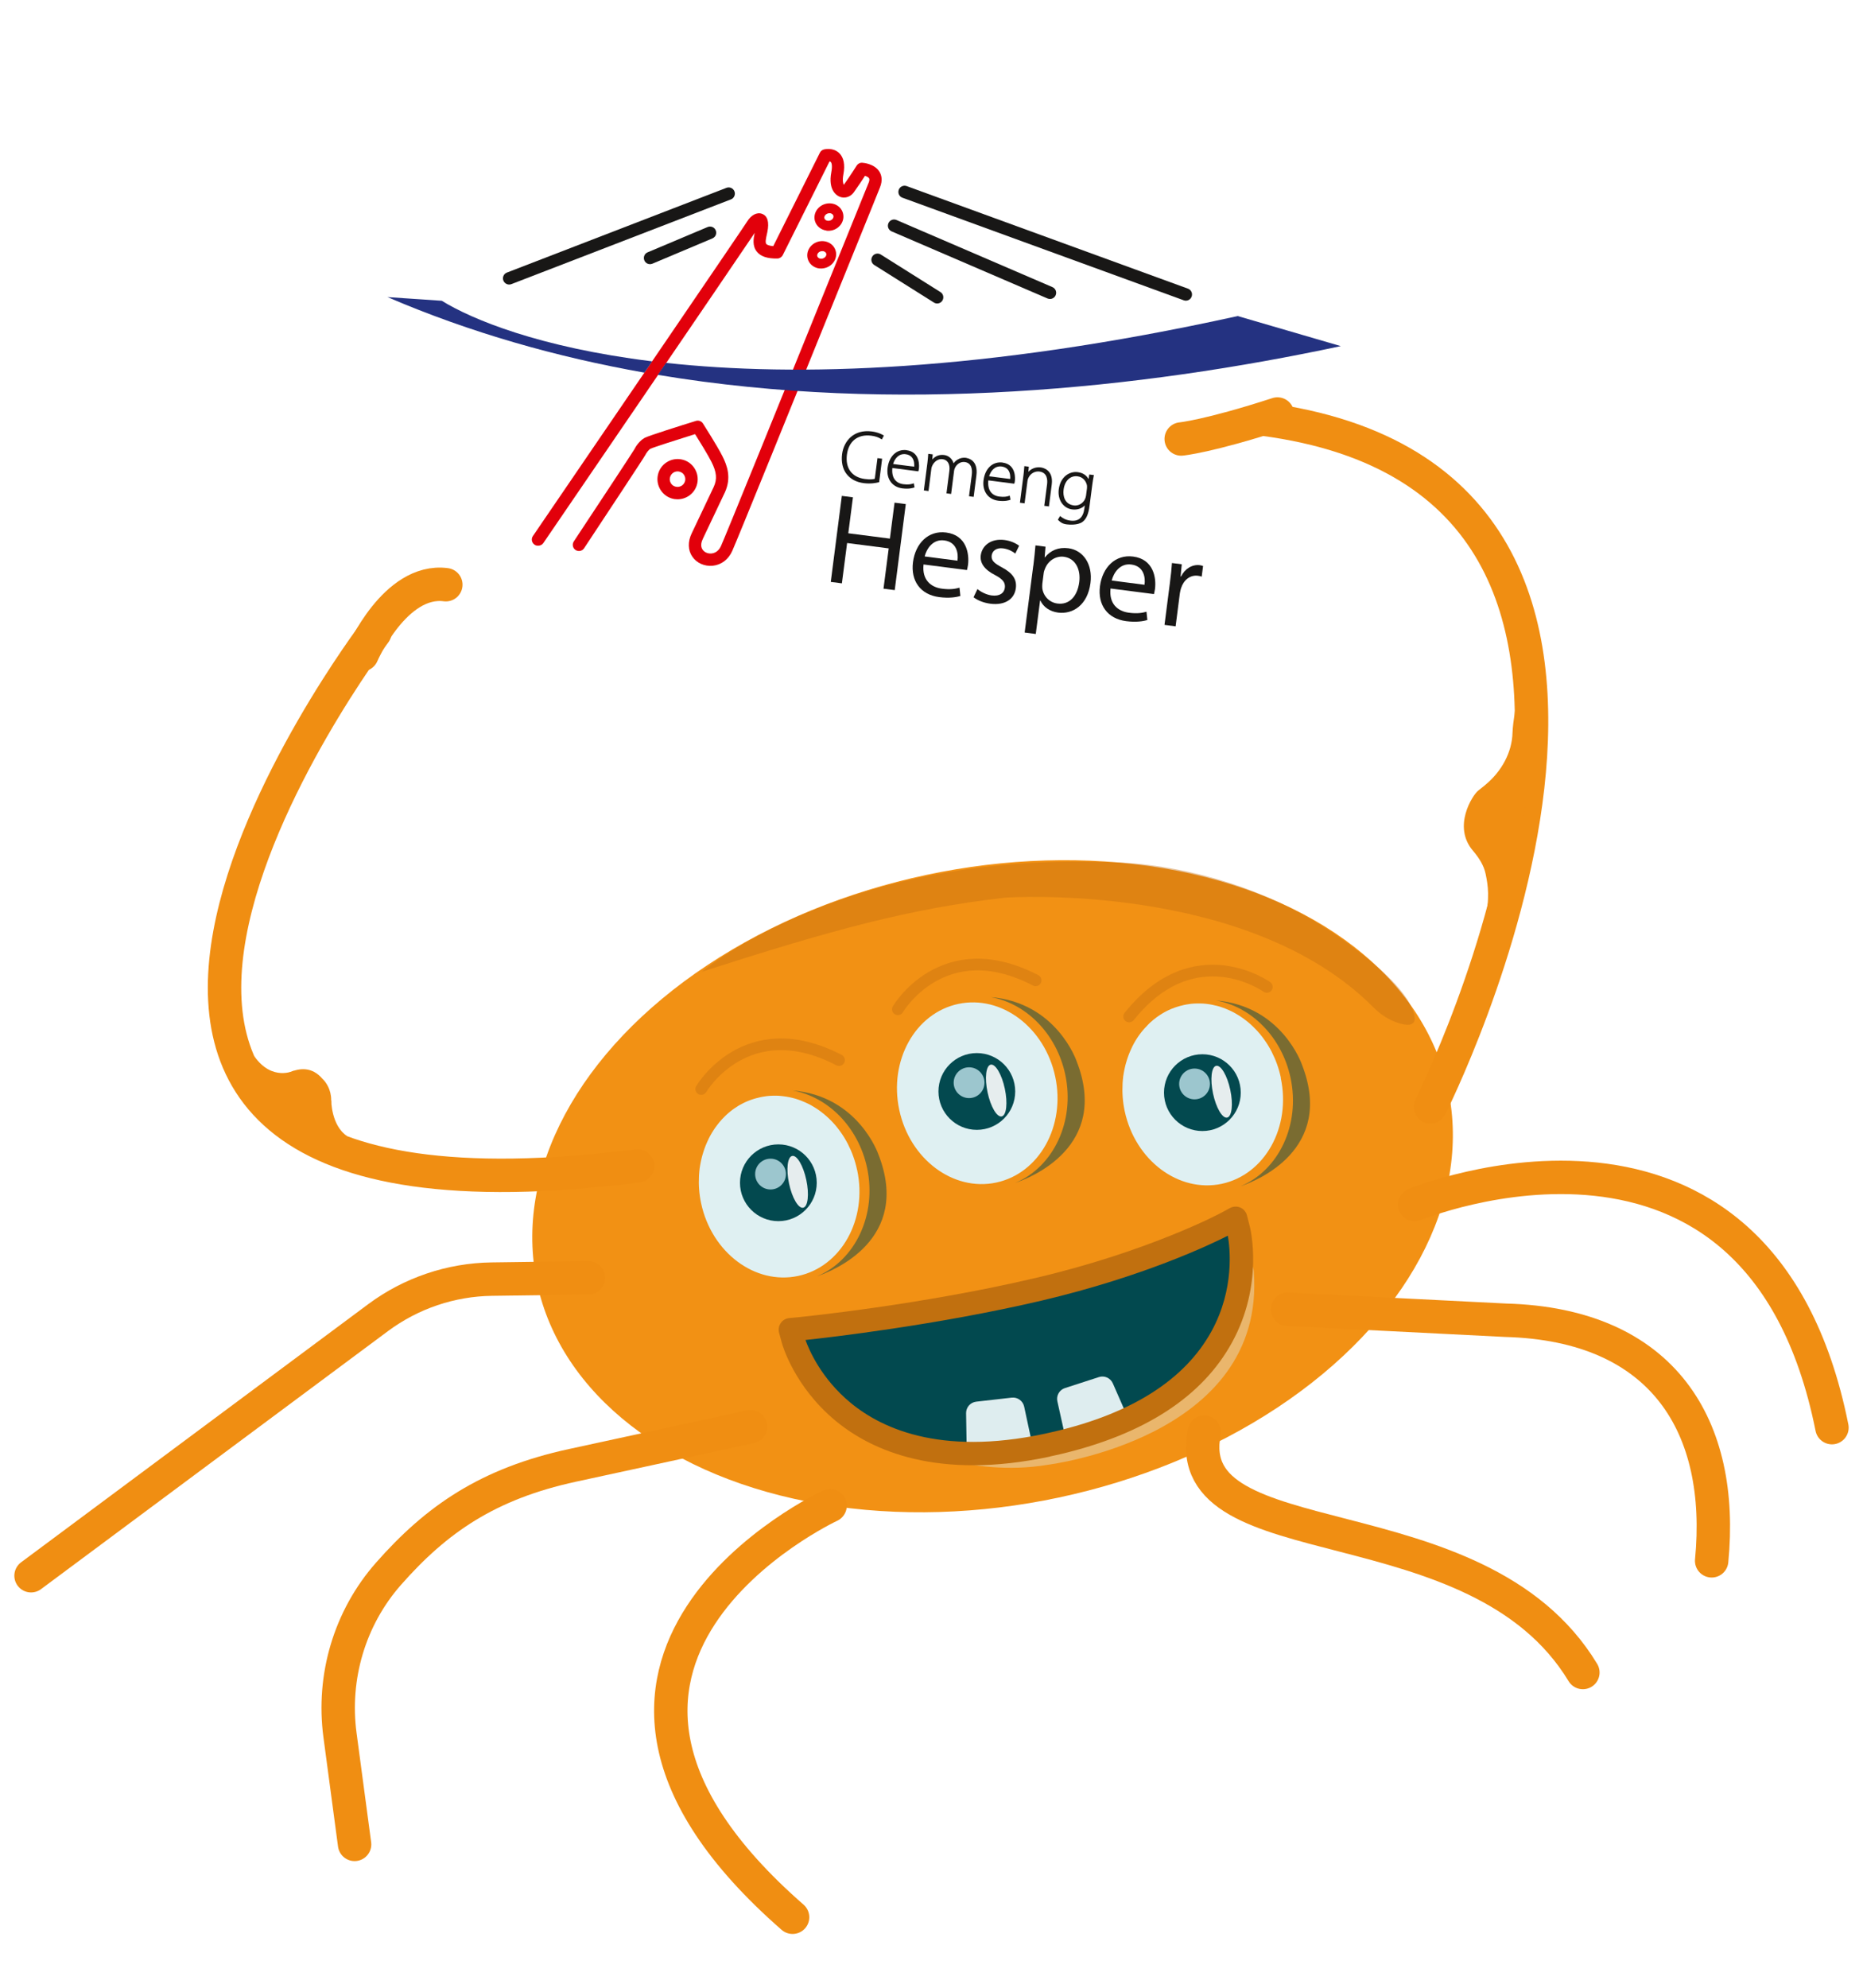 <?xml version="1.0" encoding="UTF-8"?>
<svg id="Layer_1" data-name="Layer 1" xmlns="http://www.w3.org/2000/svg" xmlns:xlink="http://www.w3.org/1999/xlink" viewBox="0 0 300 320">
  <defs>
    <style>
      .cls-1 {
        opacity: .5;
      }

      .cls-1, .cls-2 {
        fill: #03494f;
      }

      .cls-3 {
        fill: #e2000b;
      }

      .cls-4 {
        fill: #243281;
      }

      .cls-5 {
        stroke: #f08e12;
        stroke-width: 5.38px;
      }

      .cls-5, .cls-6 {
        fill: none;
        stroke-linecap: round;
        stroke-linejoin: round;
      }

      .cls-7 {
        opacity: .9;
      }

      .cls-7, .cls-8 {
        fill: #fff;
      }

      .cls-9 {
        fill: #f29114;
      }

      .cls-10 {
        fill: #deedef;
      }

      .cls-11 {
        fill: #c1700f;
      }

      .cls-8 {
        filter: url(#drop-shadow-1);
      }

      .cls-12 {
        fill: #f08e12;
      }

      .cls-13, .cls-14, .cls-6 {
        opacity: .4;
      }

      .cls-15 {
        fill: #181716;
      }

      .cls-16 {
        fill: #c2e4ed;
        opacity: .8;
      }

      .cls-14 {
        fill: #c3700f;
      }

      .cls-17 {
        fill: #dff0f2;
      }

      .cls-6 {
        stroke: #c3700f;
        stroke-width: 1.88px;
      }

      .cls-18 {
        fill: #02494f;
      }
    </style>
    <filter id="drop-shadow-1" x="31.07" y="6.74" width="209" height="111" filterUnits="userSpaceOnUse">
      <feOffset dx="0" dy=".39"/>
      <feGaussianBlur result="blur" stdDeviation="1.42"/>
      <feFlood flood-color="#181716" flood-opacity=".4"/>
      <feComposite in2="blur" operator="in"/>
      <feComposite in="SourceGraphic"/>
    </filter>
  </defs>
  <g>
    <path class="cls-8" d="M66.58,38.74c.8-.4,53.19-19.77,53.19-19.77l2.87,4.79,6-12.4,18.57,5.66,1.21,4.91,86.09,31.18s-24.84,12.05-47.59,15.62l-1.75,13.54,17.54,2.28-3.63,28.07-134.73-17.45,23.34-33.28s-31.64-3.12-51.43-20.43l30.33-2.71Z"/>
    <g>
      <path class="cls-3" d="M86.5,87.85c-.15-.02-.3-.07-.43-.17-.45-.31-.57-.93-.26-1.38,11.8-17.28,33.92-49.69,34.49-50.62.66-1.08,1.61-1.57,2.43-1.25.88.34,1.16,1.32.84,2.91-.03.13-.06.27-.09.42-.12.54-.29,1.27-.08,1.52.06.07.3.28,1.12.34l7.51-15.04c.13-.26.37-.45.65-.52.15-.04,1.47-.34,2.44.57.75.71.99,1.87.69,3.45-.19,1.01-.03,1.51.07,1.67.94-1.3,2.06-3.07,2.07-3.09.2-.31.54-.49.91-.46.2.01,1.96.17,2.75,1.43.31.5.58,1.34.09,2.55l-1.14,2.83c-14.14,34.94-21.75,53.66-22.64,55.67-.61,1.39-1.77,2.26-3.16,2.4-1.31.12-2.56-.43-3.27-1.46-.72-1.04-.76-2.42-.1-3.77l3.54-7.46c.58-1.27.48-2.38-.38-4.07-.58-1.15-1.94-3.34-2.62-4.43-2.93.91-6.72,2.13-7.18,2.35-.3.17-.69.7-.83,1-.18.38-6.26,9.57-9.86,15.02-.3.46-.92.58-1.38.28-.46-.3-.58-.92-.28-1.38,3.73-5.63,9.37-14.18,9.74-14.81.24-.49.84-1.39,1.65-1.85.6-.34,5.99-2.03,8.28-2.74.43-.13.89.04,1.13.42.09.15,2.3,3.6,3.13,5.25.79,1.57,1.46,3.48.41,5.81l-3.55,7.48c-.24.5-.45,1.2-.05,1.77.3.43.86.67,1.44.61.39-.04,1.1-.24,1.53-1.22.88-1.99,8.49-20.7,22.61-55.61l1.15-2.83c.1-.24.19-.56.07-.74-.1-.17-.37-.3-.65-.39-.43.66-1.16,1.77-1.82,2.68-.54.74-1.49,1.02-2.31.66-.44-.19-1.84-1.04-1.29-3.94.18-.96.07-1.47-.09-1.63-.05-.05-.12-.08-.2-.09l-7.53,15.08c-.17.33-.5.54-.87.55-1.6.03-2.68-.33-3.29-1.09-.77-.94-.56-2.13-.35-3.05-4.25,6.32-32.73,48.03-34.04,49.94-.22.32-.59.47-.95.43Z"/>
      <path class="cls-3" d="M133.09,37.12c-.86-.11-1.6-.68-1.85-1.51-.35-1.16.38-2.4,1.62-2.77.58-.17,1.2-.13,1.73.12.56.27.97.73,1.14,1.31h0c.17.58.09,1.19-.23,1.72-.31.51-.8.88-1.38,1.06-.34.1-.69.13-1.02.09ZM133.67,34.33c-.12-.02-.24,0-.36.03-.39.12-.64.48-.55.79.09.31.5.48.89.36.21-.06.38-.19.48-.36.05-.08.12-.25.07-.43h0c-.06-.19-.21-.28-.3-.33-.07-.03-.15-.06-.23-.07Z"/>
      <path class="cls-3" d="M131.93,43.22c-.25-.03-.49-.1-.71-.21-.56-.27-.97-.73-1.14-1.31-.17-.58-.09-1.19.23-1.72.31-.51.8-.88,1.38-1.06,1.24-.37,2.53.27,2.87,1.43h0c.35,1.16-.38,2.4-1.62,2.77-.34.1-.69.13-1.02.09ZM132.52,40.43c-.12-.01-.24,0-.36.03-.21.06-.38.19-.48.36-.05.08-.12.25-.07.43.06.19.21.28.3.33.18.08.39.1.59.03.39-.12.64-.48.55-.79-.06-.21-.28-.36-.53-.39Z"/>
      <path class="cls-3" d="M108.71,80.36c-.09-.01-.18-.03-.28-.05-.85-.18-1.57-.68-2.04-1.41-.47-.73-.63-1.6-.45-2.44.18-.85.68-1.57,1.41-2.04.73-.47,1.6-.63,2.44-.45.85.18,1.57.68,2.04,1.41.47.73.63,1.6.45,2.44-.18.85-.68,1.57-1.41,2.04-.65.42-1.41.59-2.17.49ZM109.27,75.9c-.29-.04-.59.03-.84.19-.28.18-.47.46-.55.79s0,.66.17.94.46.47.79.54c.33.07.66,0,.94-.17.28-.18.47-.46.55-.79.07-.33,0-.66-.17-.94s-.46-.47-.79-.54c-.04,0-.07-.01-.11-.02Z"/>
      <path class="cls-15" d="M150.78,48.85c-.14-.02-.28-.07-.4-.15l-9.6-6.04c-.47-.29-.6-.91-.31-1.37.29-.47.91-.61,1.37-.31l9.6,6.04c.47.29.6.91.31,1.37-.21.34-.6.51-.97.46Z"/>
      <path class="cls-15" d="M115.07,38.13c-.09.1-.21.19-.35.25l-9.66,4.07c-.51.21-1.09-.02-1.3-.53-.21-.51.02-1.09.53-1.3l9.66-4.07c.51-.21,1.09.02,1.3.53.16.37.07.78-.18,1.06Z"/>
      <path class="cls-15" d="M168.95,48.12c-.09-.01-.18-.04-.27-.07l-25.1-10.8c-.51-.22-.74-.8-.52-1.31.22-.51.8-.74,1.31-.52l25.1,10.8c.51.22.74.8.52,1.31-.18.42-.61.65-1.04.59Z"/>
      <path class="cls-15" d="M190.82,48.39c-.07,0-.14-.03-.21-.05l-45.29-16.51c-.52-.19-.78-.76-.59-1.28.19-.52.76-.78,1.28-.59l45.29,16.51c.52.19.78.76.59,1.28-.16.45-.61.7-1.06.65Z"/>
      <path class="cls-15" d="M117.9,32c-.06.04-.13.07-.2.1l-35.35,13.64c-.51.2-1.09-.06-1.29-.57-.2-.51.05-1.09.57-1.29l35.35-13.64c.51-.2,1.09.06,1.29.57.17.44,0,.93-.37,1.19Z"/>
      <g>
        <g>
          <path class="cls-15" d="M140.87,77.08c-.23.07-.71.15-1.6.03-2.09-.27-3.17-1.74-2.89-3.92s1.77-3.32,3.91-3.05c.66.08,1.19.26,1.62.55l.09.06.33-.63-.08-.05c-.12-.08-.8-.47-1.85-.61-2.94-.38-4.53,1.56-4.8,3.65-.16,1.25.1,2.42.73,3.21.66.83,1.56,1.3,2.76,1.46,1.11.14,1.99-.03,2.42-.14l.06-.02.48-3.77-.75-.1-.43,3.32Z"/>
          <path class="cls-15" d="M146,72.47c-1.59-.2-2.82.94-3.07,2.84-.23,1.77.73,3.1,2.37,3.31,1.09.14,1.72-.07,1.89-.13l.08-.03-.12-.66-.11.04c-.35.12-.79.21-1.57.11-1.29-.17-1.93-1.11-1.77-2.61l4.17.54.03-.07c.04-.1.05-.21.07-.36.04-.27.28-2.68-1.97-2.97ZM143.82,74.7c.24-.84.89-1.72,2.02-1.58.45.06.8.24,1.04.55.37.49.36,1.16.33,1.46l-3.38-.43Z"/>
          <path class="cls-15" d="M155.64,73.71c-.58-.08-1.03.02-1.49.31-.22.14-.42.33-.6.57-.21-.74-.78-1.25-1.52-1.34s-1.39.14-1.9.72l.07-.82-.72-.09-.02.22c-.03.4-.06.78-.12,1.25l-.57,4.42.75.1.46-3.61c.02-.18.08-.36.16-.5.26-.56.89-1.12,1.64-1.02.81.1,1.23.81,1.1,1.85l-.47,3.65.75.1.48-3.75c.02-.16.08-.33.17-.51.25-.5.83-.97,1.54-.88,1.14.15,1.25,1.23,1.13,2.12l-.44,3.39.75.1.44-3.45c.31-2.44-1.29-2.77-1.62-2.81Z"/>
          <path class="cls-15" d="M161.45,74.46c-1.59-.2-2.82.94-3.07,2.84-.23,1.77.73,3.1,2.37,3.31,1.09.14,1.72-.07,1.89-.13l.08-.03-.12-.66-.11.04c-.35.12-.79.21-1.57.11-1.29-.17-1.93-1.11-1.77-2.61l4.17.54.03-.07c.04-.1.05-.21.07-.36.04-.27.28-2.68-1.97-2.97ZM159.28,76.68c.24-.84.89-1.72,2.02-1.58.45.06.8.24,1.04.55.37.49.36,1.16.33,1.46l-3.38-.43Z"/>
          <path class="cls-15" d="M167.62,75.25c-.92-.12-1.61.26-2.02.71l.07-.83-.72-.09-.02.22c-.03.4-.06.78-.12,1.25l-.57,4.42.75.1.47-3.62c.02-.15.07-.33.14-.47.32-.7,1.04-1.12,1.77-1.03,1.29.17,1.33,1.36,1.24,2.06l-.45,3.46.75.1.45-3.51c.31-2.38-1.41-2.73-1.76-2.77Z"/>
          <path class="cls-15" d="M175.41,76.38l-.12.75c-.22-.42-.71-.99-1.74-1.12-1.32-.17-2.8.73-3.06,2.78-.21,1.65.72,3.04,2.17,3.22.81.1,1.54-.14,2.02-.65l-.06.5c-.19,1.46-.94,2.12-2.25,1.95-.78-.1-1.28-.42-1.57-.67l-.09-.08-.36.61.06.06c.38.37.67.6,1.4.69.38.05,1.74.15,2.49-.39.62-.45.98-1.26,1.15-2.6l.44-3.39c.07-.57.15-1,.24-1.46l.02-.1-.72-.09ZM172.89,81.36c-1.41-.18-1.76-1.48-1.62-2.53.18-1.44,1.09-2.3,2.25-2.15.92.12,1.38.83,1.51,1.45.02.16.02.34,0,.53l-.15,1.15c-.03.19-.09.39-.17.56-.35.7-1.06,1.1-1.82,1Z"/>
        </g>
        <g>
          <path class="cls-15" d="M137.35,80.06l-.75,5.79,6.7.86.75-5.79,1.81.23-1.78,13.85-1.81-.23.84-6.49-6.7-.86-.84,6.49-1.79-.23,1.78-13.85,1.79.23Z"/>
          <path class="cls-15" d="M148.72,90.88c-.27,2.45,1.16,3.66,2.97,3.89,1.29.17,2.1.04,2.82-.16l.14,1.33c-.67.21-1.81.39-3.39.19-3.06-.39-4.63-2.64-4.24-5.64s2.46-5.14,5.35-4.76c3.25.42,3.74,3.38,3.51,5.21-.05.37-.13.65-.17.83l-6.99-.9ZM154.18,90.26c.17-1.15-.09-3-2.13-3.26-1.83-.24-2.85,1.35-3.15,2.58l5.28.68Z"/>
          <path class="cls-15" d="M157.4,94.83c.49.42,1.39.91,2.29,1.03,1.31.17,2.02-.41,2.12-1.23.11-.86-.34-1.4-1.61-2.07-1.71-.87-2.42-1.96-2.27-3.15.21-1.6,1.67-2.75,3.81-2.48,1.01.13,1.85.53,2.37.93l-.62,1.26c-.36-.3-1.04-.72-1.96-.84-1.07-.14-1.74.4-1.84,1.14-.11.82.44,1.27,1.67,1.93,1.64.88,2.41,1.86,2.22,3.34-.22,1.75-1.74,2.8-4.1,2.5-1.09-.14-2.06-.54-2.71-1.04l.63-1.32Z"/>
          <path class="cls-15" d="M166.4,91.06c.16-1.27.26-2.31.34-3.26l1.62.21-.14,1.72h.04c.9-1.11,2.16-1.68,3.78-1.47,2.4.31,3.95,2.58,3.56,5.6-.46,3.57-2.87,5.06-5.21,4.76-1.31-.17-2.39-.89-2.86-1.96h-.04s-.7,5.4-.7,5.4l-1.79-.23,1.39-10.77ZM167.85,93.94c-.03.27-.02.52-.01.75.17,1.3,1.15,2.3,2.44,2.47,1.91.25,3.22-1.17,3.51-3.45.26-1.99-.57-3.83-2.48-4.08-1.23-.16-2.5.58-3.02,1.89-.09.22-.19.48-.22.72l-.22,1.71Z"/>
          <path class="cls-15" d="M178.83,94.75c-.27,2.45,1.16,3.66,2.97,3.89,1.29.17,2.1.04,2.82-.16l.14,1.33c-.67.21-1.81.39-3.39.19-3.06-.39-4.63-2.64-4.24-5.64s2.46-5.14,5.35-4.76c3.25.42,3.74,3.38,3.51,5.21-.05.37-.13.65-.17.83l-6.99-.9ZM184.3,94.14c.17-1.15-.09-3-2.13-3.26-1.83-.24-2.85,1.35-3.15,2.58l5.28.68Z"/>
          <path class="cls-15" d="M188.4,93.75c.15-1.17.26-2.18.32-3.11l1.58.2-.19,1.96h.08c.62-1.27,1.82-1.97,3.03-1.81.21.03.35.07.51.13l-.22,1.71c-.18-.07-.36-.11-.61-.14-1.27-.16-2.3.69-2.72,2.01-.07.24-.15.52-.19.83l-.68,5.3-1.79-.23.88-6.84Z"/>
        </g>
      </g>
      <g>
        <path class="cls-4" d="M105.01,58.17c-18.2-2.24-29.04-6.77-33.87-9.75l-8.74-.59c13.39,5.75,27.3,9.67,41.37,12.16.42-.61.83-1.22,1.25-1.82Z"/>
        <path class="cls-4" d="M199.31,50.88c-41.11,9.06-71.17,9.81-92.06,7.54-.44.64-.88,1.29-1.32,1.93,38.43,6.4,77.76,2.24,109.98-4.63l-16.6-4.84Z"/>
      </g>
    </g>
  </g>
  <g>
    <g id="Head">
      <ellipse id="Kierper" class="cls-9" cx="159.83" cy="190.98" rx="74.99" ry="51.24" transform="translate(-36.21 37.39) rotate(-12)"/>
      <path class="cls-14" d="M226.99,161.56c1.86,3.52.23,3.72-1.58,3.2-1.63-.47-3.07-1.4-4.26-2.6-20.23-20.36-59.29-17.65-59.29-17.65-15.38,1.76-27.79,5.16-48.85,11.93,0,0,22.63-19.24,65.27-17.64,0,0,21.18-.55,39.62,13.73,0,0,6.91,4.9,9.1,9.03Z"/>
      <path class="cls-1" d="M199.76,190.97c6.12-2.54,9.67-9.87,8.06-17.44-1.41-6.62-6.35-11.48-12.01-12.47,10.63.88,13.83,10.3,13.83,10.3,5.39,13.74-7.38,18.77-9.88,19.61Z"/>
      <path class="cls-1" d="M163.48,190.43c6.12-2.54,9.67-9.87,8.06-17.44-1.41-6.62-6.35-11.48-12.01-12.47,10.63.88,13.83,10.3,13.83,10.3,5.39,13.74-7.38,18.77-9.88,19.61Z"/>
      <path class="cls-1" d="M131.57,205.46c6.12-2.54,9.67-9.87,8.06-17.44-1.41-6.62-6.35-11.48-12.01-12.47,10.63.88,13.83,10.3,13.83,10.3,5.39,13.74-7.38,18.77-9.88,19.61Z"/>
    </g>
    <g id="Eye">
      <path class="cls-17" d="M206.24,173.53c1.69,7.94-2.57,15.57-9.51,17.05-6.94,1.47-13.93-3.77-15.62-11.71-.32-1.5-.42-2.98-.34-4.41,0-.02,0-.04,0-.06,0-.13.02-.25.03-.38,0-.09.02-.17.02-.26.01-.12.02-.24.04-.36,0-.09.02-.19.04-.28.03-.25.08-.5.13-.76.02-.11.04-.23.07-.34.03-.16.07-.32.11-.48.03-.11.05-.23.09-.34.02-.07.03-.14.06-.2.04-.14.08-.29.13-.43.06-.17.11-.35.18-.53.02-.06.05-.13.07-.19.04-.11.08-.23.13-.33.06-.14.11-.28.18-.42.09-.21.19-.41.28-.61.07-.14.15-.29.22-.43.09-.18.19-.34.29-.51.08-.15.18-.29.27-.43.07-.11.15-.23.22-.33.04-.06.09-.12.13-.18.08-.12.17-.23.26-.35.11-.14.22-.28.34-.42.09-.11.19-.22.29-.33.03-.03.06-.06.09-.09.1-.11.21-.23.32-.34.01-.01.02-.02.03-.04.1-.1.2-.2.3-.3.05-.05.1-.1.16-.15.16-.15.32-.29.48-.42.17-.14.35-.28.53-.41.07-.06.15-.11.23-.16.09-.07.18-.13.28-.19.12-.08.24-.15.36-.23.06-.04.12-.07.18-.11.11-.06.22-.13.34-.19.1-.05.2-.11.31-.16.07-.03.14-.07.21-.1.03-.02.07-.03.1-.04.09-.04.18-.08.26-.12.06-.03.13-.06.19-.08.15-.06.29-.12.45-.17.14-.05.29-.1.43-.14.16-.05.33-.1.5-.15h.03c.17-.05.34-.09.51-.13s.34-.07.51-.1h.03c.17-.03.34-.06.51-.08.14-.02.28-.03.42-.04.05,0,.1-.01.15-.01.16-.01.33-.02.49-.02.16,0,.32,0,.48,0,.01,0,.03,0,.04,0,.17,0,.35.01.52.02.17.01.35.03.52.05.17.02.34.04.51.07h0c.17.03.34.06.51.1.17.03.33.07.5.12.01,0,.02,0,.04,0,.16.04.32.08.48.13.11.04.23.07.34.11.07.02.13.04.2.07.14.05.28.1.41.15.01,0,.02.01.04.02.16.06.32.13.48.2s.32.14.48.22c.29.14.58.3.86.47.18.11.37.22.55.34.14.09.28.19.41.28.16.11.32.23.47.35.13.1.26.2.39.31.12.1.23.19.35.3.13.12.26.24.39.36.07.06.13.12.19.19.09.09.18.18.27.27.11.12.23.24.34.36.12.13.23.27.35.4.06.06.11.13.16.2.21.26.41.52.6.8.09.13.18.26.27.39.01.02.02.03.03.05.09.13.18.27.26.4.13.2.25.41.36.62.08.15.17.3.24.45h0c.65,1.28,1.16,2.67,1.47,4.16Z"/>
    </g>
    <g id="_Right_Pupil" data-name="+Right Pupil">
      <circle id="_Right_Pupil-2" data-name="+Right Pupil" class="cls-2" cx="193.62" cy="175.9" r="6.18"/>
      <ellipse class="cls-7" cx="196.72" cy="175.76" rx="1.42" ry="4.26" transform="translate(-32.24 44.73) rotate(-12)"/>
      <circle class="cls-16" cx="192.36" cy="174.5" r="2.48"/>
    </g>
    <path id="neutral" class="cls-6" d="M204,158.88s-11.67-8.38-22.17,4.76"/>
    <g id="Eye-2" data-name="Eye">
      <ellipse class="cls-17" cx="157.36" cy="176.01" rx="12.84" ry="14.7" transform="translate(-33.15 36.55) rotate(-12)"/>
    </g>
    <g id="_Right_Pupil-3" data-name="+Right Pupil">
      <circle id="_Right_Pupil-4" data-name="+Right Pupil" class="cls-2" cx="157.3" cy="175.71" r="6.18"/>
      <ellipse class="cls-7" cx="160.41" cy="175.57" rx="1.42" ry="4.26" transform="translate(-32.99 37.18) rotate(-12)"/>
      <circle class="cls-16" cx="156.05" cy="174.3" r="2.48"/>
    </g>
    <path id="neutral-2" data-name="neutral" class="cls-6" d="M144.58,162.48s7.26-12.4,22.19-4.66"/>
    <g id="Eye-3" data-name="Eye">
      <path class="cls-17" d="M138.03,188.36c1.69,7.94-2.57,15.57-9.51,17.05s-13.93-3.77-15.62-11.71c-.32-1.5-.42-2.98-.34-4.41,0-.02,0-.04,0-.06,0-.13.02-.25.03-.38,0-.09.02-.17.02-.26.01-.12.02-.24.04-.36,0-.09.02-.19.04-.28.03-.25.08-.5.13-.76.02-.11.04-.23.07-.34.03-.16.07-.32.11-.48.03-.11.05-.23.09-.34.02-.07.03-.14.06-.2.04-.14.08-.29.13-.43.06-.17.11-.35.18-.53.02-.06.05-.13.07-.19.04-.11.08-.23.13-.33.06-.14.11-.28.18-.42.09-.21.19-.41.28-.61.07-.14.15-.29.22-.43.09-.18.19-.34.29-.51.08-.15.18-.29.27-.43.07-.11.15-.23.22-.33.04-.06.09-.12.13-.18.08-.12.17-.23.26-.35.08-.1.15-.19.23-.29.06-.07.11-.14.17-.21.07-.09.15-.17.22-.25.05-.05.1-.11.14-.16.1-.11.2-.21.3-.31.1-.1.2-.2.3-.3.06-.05.11-.1.16-.15.09-.09.18-.16.27-.24.24-.21.49-.4.74-.59.07-.06.15-.11.23-.16.2-.14.4-.27.61-.4.07-.04.14-.09.2-.12.2-.12.41-.23.62-.33.08-.04.16-.08.25-.12.04-.02.09-.04.13-.06.07-.04.15-.07.23-.1.07-.03.15-.06.22-.09.14-.06.28-.11.42-.16.14-.05.29-.1.43-.14.16-.05.33-.1.49-.14h.03c.17-.05.34-.09.51-.13s.34-.07.51-.1h.03c.17-.03.34-.06.51-.08.14-.02.28-.03.42-.04.05,0,.1-.01.15-.01.16-.01.32-.02.49-.02.16,0,.32,0,.48,0,.01,0,.03,0,.04,0,.26,0,.52.02.78.05.09,0,.17.02.26.03.34.04.69.09,1.02.16.17.03.33.07.49.11.17.04.35.09.52.14.16.05.31.1.47.15.01,0,.03,0,.05.02.15.05.29.1.43.16.01,0,.03.01.04.02.16.06.32.13.49.2s.32.14.48.22c.32.15.63.32.93.51.15.09.3.19.45.28.3.19.59.4.87.62.29.22.56.45.83.69.14.12.27.25.4.37.13.12.26.25.39.39h0c.13.13.25.27.38.41.09.1.17.2.26.3.02.02.03.04.05.06.06.06.11.13.16.2.21.26.41.52.6.8.09.13.18.26.27.39.01.02.02.03.03.05.09.13.18.27.26.4.13.2.25.41.36.62.08.15.17.3.24.45h0c.65,1.28,1.16,2.67,1.47,4.16Z"/>
    </g>
    <g id="_Left_Pupil" data-name="+Left Pupil">
      <circle id="_Right_Pupil-5" data-name="+Right Pupil" class="cls-2" cx="125.34" cy="190.41" r="6.18"/>
      <ellipse class="cls-7" cx="128.44" cy="190.27" rx="1.42" ry="4.26" transform="translate(-36.74 30.85) rotate(-12)"/>
      <circle class="cls-16" cx="124.08" cy="189.01" r="2.48"/>
    </g>
    <path id="neutral-3" data-name="neutral" class="cls-6" d="M112.92,175.32s7.26-12.4,22.19-4.66"/>
    <g>
      <g class="cls-13">
        <path class="cls-10" d="M145.3,232.61s10.97,5.25,23.29,3.22c0,0,35.3-4.25,33.31-31.1,0,0-.01-2.25-2.53-1.93-.2.03-.28.29-.35.48-.62,1.63-3.27,9.23-3.41,9.57-.15.38-22.62,14.63-22.62,14.63l-18.88,4.71-8.8.42Z"/>
      </g>
      <g id="L">
        <path class="cls-18" d="M171.44,233.35c-18.28,4.31-28.85-.34-34.49-4.99-6.22-5.13-7.98-11.31-8.05-11.57l-.45-1.65,1.57-.15c.2-.02,19.84-1.98,38.5-6.38,18.58-4.38,30.04-10.55,30.15-10.61l1.48-.81.45,1.77c.09.35,2.1,8.61-2.69,17.34-4.52,8.24-13.43,13.98-26.46,17.05Z"/>
      </g>
      <g>
        <path class="cls-10" d="M181.59,228.16l-2.39-5.46c-.38-.86-1.35-1.3-2.24-1.01l-5.47,1.77c-.9.29-1.43,1.22-1.22,2.14l1.41,6.35,5.48-1.76,4.44-2.03Z"/>
        <path class="cls-10" d="M166.34,233.07l-1.42-6.63c-.2-.92-1.06-1.54-2-1.44l-5.72.65c-.94.11-1.64.91-1.63,1.85l.1,6.05,7.94.18,2.71-.65Z"/>
      </g>
      <g id="L-2" data-name="L">
        <path class="cls-11" d="M169.08,234.49c-18.05,3.84-28.7-.95-34.5-5.74-6.69-5.52-8.59-12.24-8.67-12.53l-.45-1.65c-.15-.53-.05-1.11.26-1.57.31-.46.81-.75,1.37-.81l1.57-.15c.2-.02,19.63-1.94,38.25-6.34,18.18-4.28,29.58-10.37,29.69-10.43l1.48-.8c.51-.27,1.12-.3,1.65-.07.53.23.93.7,1.07,1.26l.45,1.77c.1.37,2.29,9.31-2.87,18.71-4.79,8.73-14.1,14.77-27.67,17.97h0c-.55.13-1.09.25-1.63.36ZM170.27,232.29h.02s-.02,0-.02,0ZM129.71,215.72c.54,1.51,2.48,6.17,7.27,10.12,5.31,4.38,15.31,8.78,32.86,4.61h0c12.49-2.94,20.98-8.37,25.24-16.12,3.76-6.84,2.98-13.45,2.64-15.4-2.75,1.4-13.58,6.58-29.95,10.44-16.93,3.97-34.43,5.96-38.06,6.35Z"/>
      </g>
    </g>
    <path class="cls-5" d="M193.91,230.56c-4.07,21.02,43.93,10.5,60.98,38.69"/>
    <path class="cls-5" d="M227.81,193.92s55.43-22.87,67.19,35.91"/>
    <path class="cls-5" d="M60.38,101.8s-76.46,100.86,42.3,85.9"/>
    <path class="cls-5" d="M133.67,242.39s-53.45,24.84-6.04,66.26"/>
    <path class="cls-5" d="M230.33,178.18s50.8-100.57-26.97-110.71"/>
    <path class="cls-5" d="M120.84,229.69l-28.64,6.21c-13.66,2.96-21.93,8.69-29.67,17.49-6.23,7.09-9.03,16.58-7.78,25.94l2.35,17.59"/>
    <path class="cls-5" d="M207.34,210.77l35.1,1.77c25.59.69,35.27,17.29,33.19,38.73"/>
    <path class="cls-5" d="M94.75,205.71l-15.56.21c-6.59.09-12.99,2.26-18.29,6.19L5,253.67"/>
  </g>
  <path class="cls-5" d="M190.21,70.67s4.4-.41,15.5-4.02"/>
  <path class="cls-5" d="M58.29,105.38s5.32-12.32,13.5-11.25"/>
  <path class="cls-12" d="M244.33,111.39l1.77,6.01v9.83l-2.79,13.94-4.25,7.29c.91-3.88.55-5.94.17-7.78-.28-1.36-1.08-2.6-2.05-3.74-3.3-3.87-.09-8.87.82-9.63.07-.06.59-.47.66-.53l.47-.38c2.71-2.22,4.35-5.32,4.43-8.43.05-1.78.71-5.12.77-6.58Z"/>
  <path class="cls-12" d="M43.83,174.64s4.7-4.97,8.12-.94c0,0,3.56,3.09-.74,8.46l-6.44-5.64-.94-1.88Z"/>
  <path class="cls-12" d="M53.34,177.14s-.01,4.1,2.59,5.78l-5.76-.76.68-3.62,2.5-1.39Z"/>
  <path class="cls-12" d="M47.33,172.36s-3.5,1.79-6.39-2.33l.39,4.1,1.5,1.58s3.84-.66,3.87-.74.64-1.97.64-1.97v-.65Z"/>
</svg>